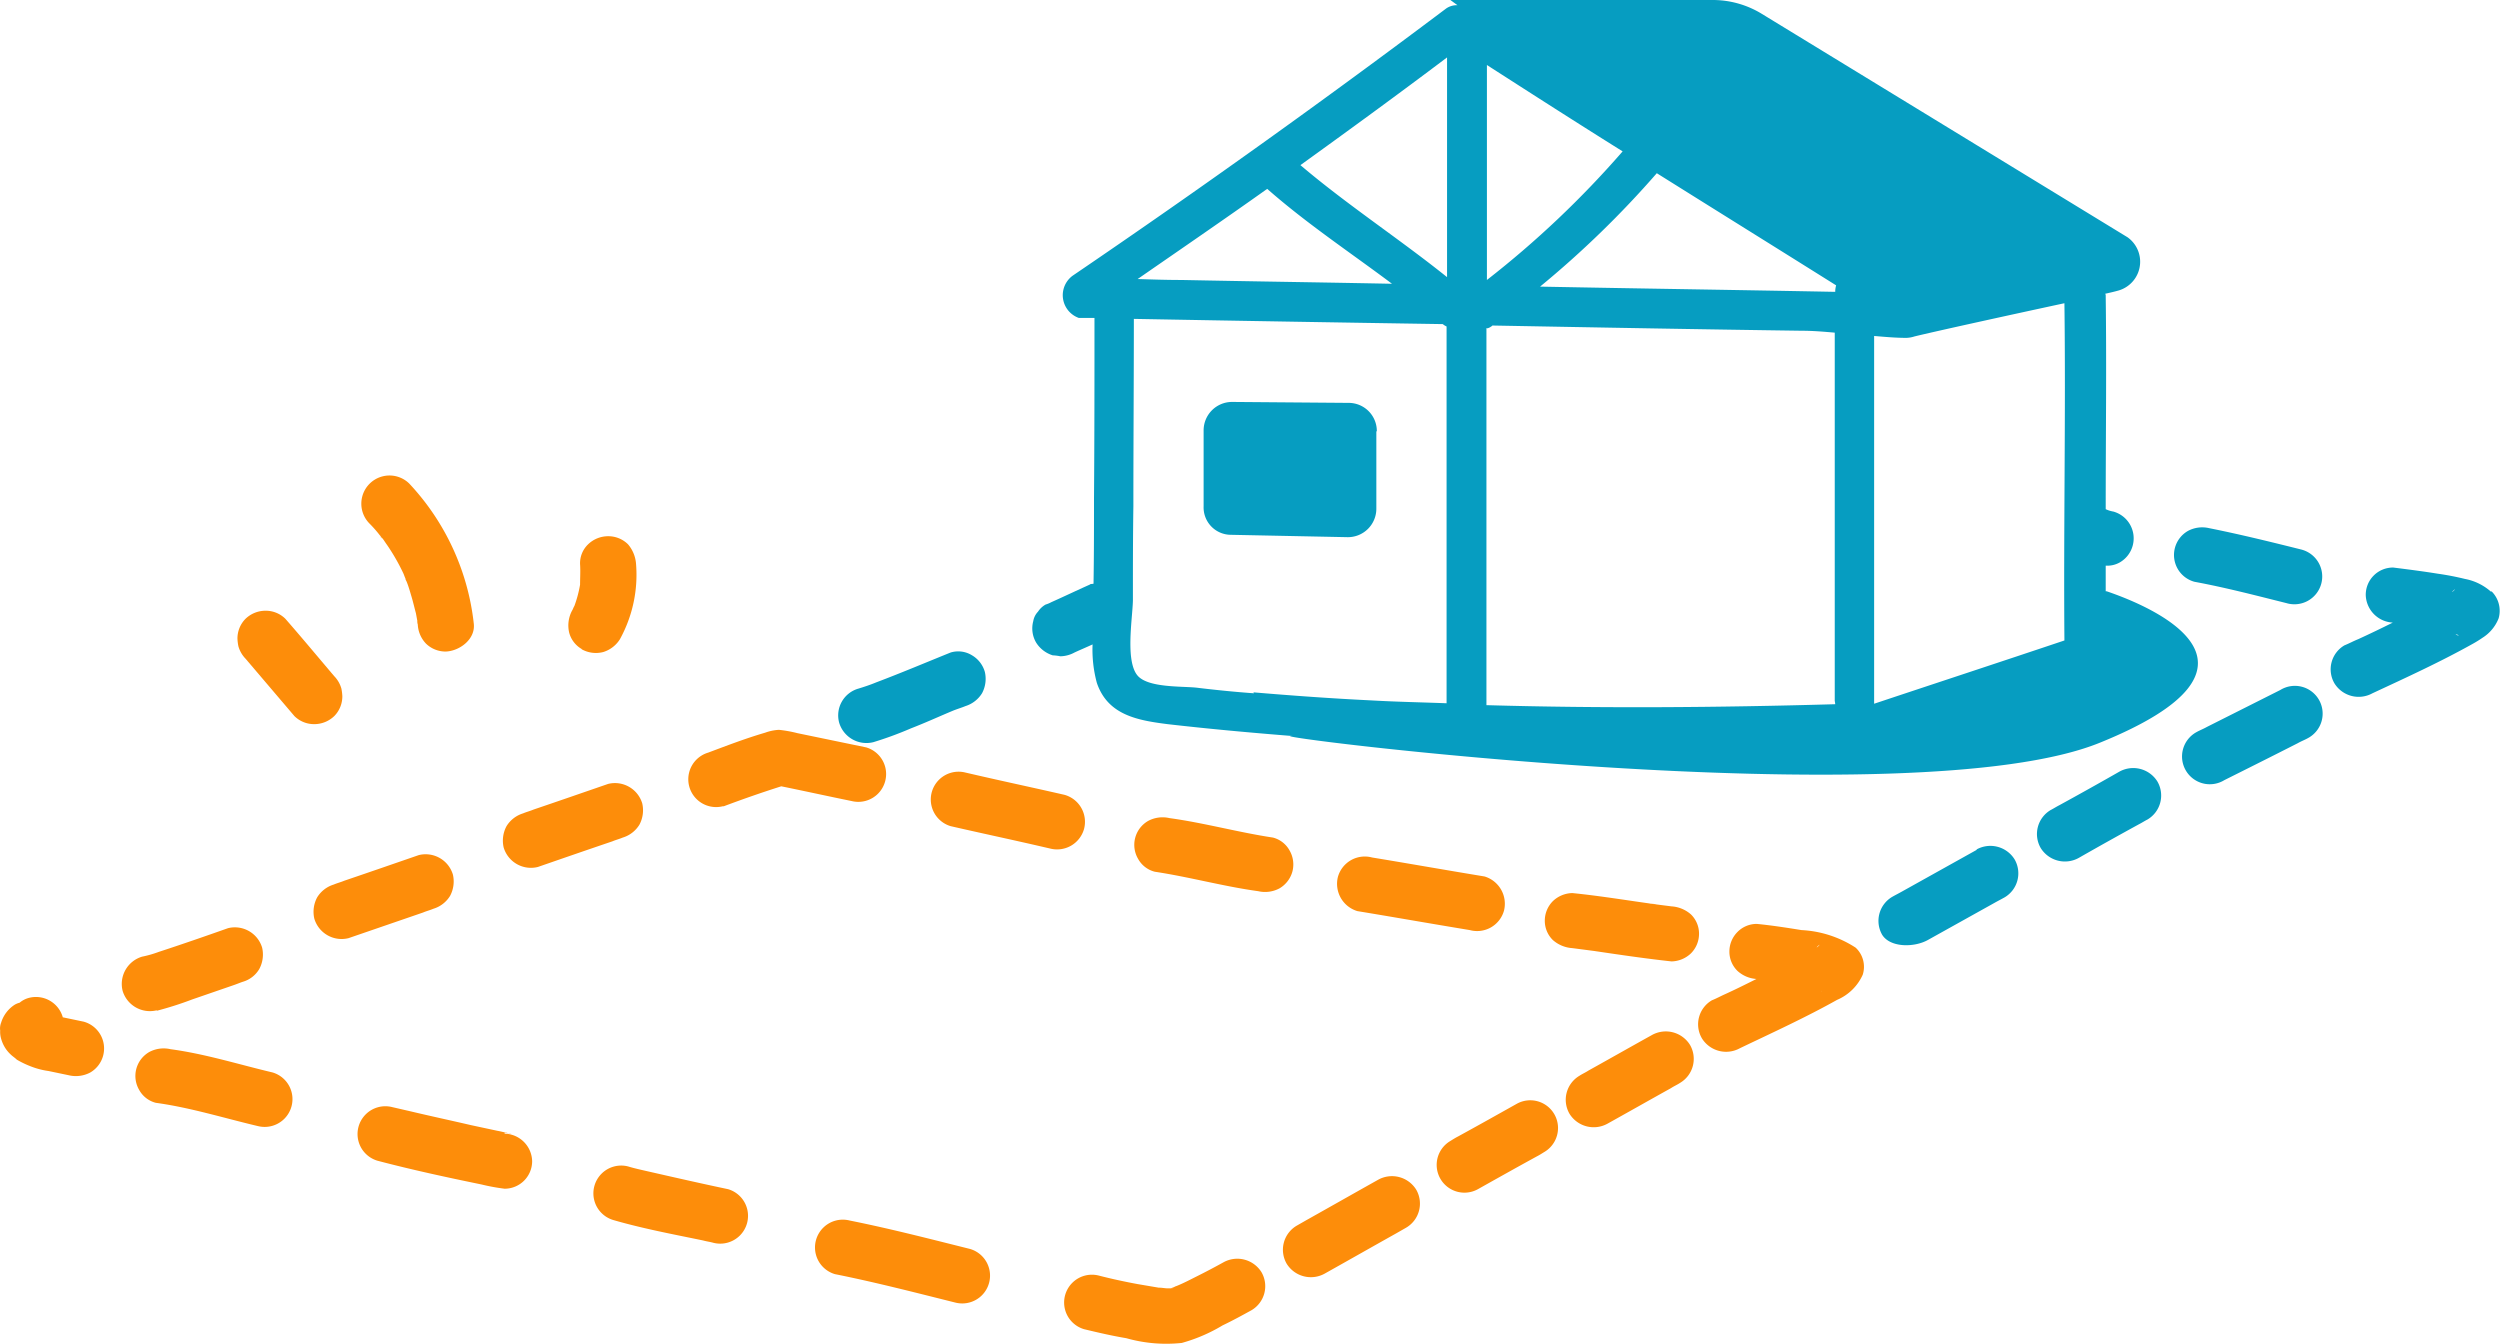 <svg xmlns="http://www.w3.org/2000/svg" width="52.683" height="28.328" viewBox="0 0 52.683 28.328">
  <g id="PICTOS_SITE_CHATEAUGIRON-18" transform="translate(-1.826 -14.84)">
    <g id="Groupe_581" data-name="Groupe 581">
      <path id="Tracé_32590" data-name="Tracé 32590" d="M8.87,29.93a.589.589,0,0,0,.17-.42,1,1,0,0,0-.02-.16.614.614,0,0,0-.15-.26c-.34-.4-.68-.81-1.03-1.21a.589.589,0,0,0-.42-.17.607.607,0,0,0-.42.17.589.589,0,0,0-.17.42,1,1,0,0,0,.02.16.614.614,0,0,0,.15.26l1.03,1.21a.589.589,0,0,0,.42.17A.607.607,0,0,0,8.87,29.93Z" fill="#fd8d0a"/>
      <path id="Tracé_32591" data-name="Tracé 32591" d="M10.37,27.03Z" fill="#fd8d0a"/>
      <path id="Tracé_32592" data-name="Tracé 32592" d="M9.84,26.13a.22.22,0,0,0,.05.06h0c.03.04.06.09.09.13a4.3,4.3,0,0,1,.34.59c.02.04.03.08.05.12h0a.049.049,0,0,0,.01.03.049.049,0,0,0-.01-.03c0,.03.02.05.03.08.04.1.07.21.1.31s.06.23.09.34c.01.05.02.11.03.16a.22.22,0,0,0,.01.08h0a.626.626,0,0,0,.17.4.589.589,0,0,0,.42.17c.29-.01.63-.26.59-.59a5.138,5.138,0,0,0-1.36-2.95.594.594,0,0,0-.84.84,2.622,2.622,0,0,1,.22.25Z" fill="#fd8d0a"/>
      <path id="Tracé_32593" data-name="Tracé 32593" d="M9.88,26.19h0C9.85,26.15,9.81,26.13,9.88,26.19Z" fill="#fd8d0a"/>
      <path id="Tracé_32594" data-name="Tracé 32594" d="M14.08,28.52a.613.613,0,0,0,.46.06.634.634,0,0,0,.35-.27,2.817,2.817,0,0,0,.34-1.58.714.714,0,0,0-.17-.42.589.589,0,0,0-.42-.17.607.607,0,0,0-.42.17.551.551,0,0,0-.17.42c.01.14,0,.29,0,.43a2.5,2.5,0,0,1-.12.45c-.02.03-.03.07-.05.1a.663.663,0,0,0-.06.46.565.565,0,0,0,.27.35Z" fill="#fd8d0a"/>
      <path id="Tracé_32595" data-name="Tracé 32595" d="M24.67,32.31a.59.59,0,0,0-.41-.72c-.61-.14-1.22-.27-1.83-.41l-.26-.06a.586.586,0,0,0-.31,1.13c.61.14,1.22.27,1.83.41l.26.06a.59.59,0,0,0,.72-.41Z" fill="#fd8d0a"/>
      <path id="Tracé_32596" data-name="Tracé 32596" d="M29.06,33.21a.588.588,0,0,0-.06-.45.557.557,0,0,0-.35-.27c-.73-.11-1.45-.31-2.18-.41a.643.643,0,0,0-.45.06.582.582,0,0,0-.21.8.557.557,0,0,0,.35.27c.73.11,1.45.31,2.18.41a.643.643,0,0,0,.45-.06A.593.593,0,0,0,29.06,33.21Z" fill="#fd8d0a"/>
      <path id="Tracé_32597" data-name="Tracé 32597" d="M30.43,34.04c.79.13,1.58.27,2.37.4a.588.588,0,0,0,.72-.41.6.6,0,0,0-.41-.72c-.79-.13-1.58-.27-2.37-.4a.588.588,0,0,0-.72.41A.6.6,0,0,0,30.43,34.04Z" fill="#fd8d0a"/>
      <path id="Tracé_32598" data-name="Tracé 32598" d="M34.96,34.82l.46.06c.54.08,1.08.16,1.63.22a.61.61,0,0,0,.41-.17.583.583,0,0,0,.17-.41.566.566,0,0,0-.17-.41.685.685,0,0,0-.41-.17l-.47-.06a1,1,0,0,1,.16.02c-.59-.08-1.18-.18-1.78-.24a.61.61,0,0,0-.41.17.583.583,0,0,0-.17.41.566.566,0,0,0,.17.41A.685.685,0,0,0,34.96,34.82Z" fill="#fd8d0a"/>
      <path id="Tracé_32599" data-name="Tracé 32599" d="M40.93,34.81a2.3,2.3,0,0,0-1.14-.37c-.31-.05-.63-.1-.94-.13a.566.566,0,0,0-.41.17.583.583,0,0,0-.17.41.566.566,0,0,0,.17.41.658.658,0,0,0,.4.17c-.22.11-.44.22-.66.32-.09.04-.18.09-.28.13a.586.586,0,0,0-.21.8.6.6,0,0,0,.8.21c.69-.33,1.39-.65,2.05-1.02a1.036,1.036,0,0,0,.54-.53.551.551,0,0,0-.15-.57Zm-.81-.01h-.01C40.19,34.72,40.18,34.75,40.12,34.8Zm.08.92h0C40.22,35.73,40.22,35.74,40.2,35.72Z" fill="#fd8d0a"/>
      <path id="Tracé_32600" data-name="Tracé 32600" d="M30.87,39.7c-.5.28-1.01.57-1.51.85l-.21.12a.588.588,0,0,0-.21.8.6.6,0,0,0,.8.21c.5-.28,1.01-.57,1.51-.85l.21-.12a.588.588,0,0,0,.21-.8A.6.6,0,0,0,30.87,39.7Z" fill="#fd8d0a"/>
      <path id="Tracé_32601" data-name="Tracé 32601" d="M33.79,38.1c-.41.23-.82.46-1.24.69-.06.03-.12.07-.17.1a.585.585,0,0,0,.59,1.01c.41-.23.82-.46,1.24-.69.06-.03.12-.07.17-.1a.585.585,0,0,0-.59-1.01Z" fill="#fd8d0a"/>
      <path id="Tracé_32602" data-name="Tracé 32602" d="M36.64,36.65c-.45.25-.89.5-1.34.75-.06.04-.13.07-.19.11a.588.588,0,0,0-.21.8.6.6,0,0,0,.8.21c.45-.25.89-.5,1.34-.75.06-.04.13-.07.19-.11a.588.588,0,0,0,.21-.8A.6.6,0,0,0,36.64,36.65Z" fill="#fd8d0a"/>
      <path id="Tracé_32603" data-name="Tracé 32603" d="M17.08,31.83c.4-.15.8-.29,1.21-.42.49.1.99.21,1.48.31a.586.586,0,0,0,.31-1.13l-1.16-.24-.29-.06a2.662,2.662,0,0,0-.39-.07,1,1,0,0,0-.29.06c-.41.12-.8.27-1.2.42a.586.586,0,0,0,.31,1.13Z" fill="#fd8d0a"/>
      <path id="Tracé_32604" data-name="Tracé 32604" d="M10.96,33.99a.624.624,0,0,0,.35-.27.643.643,0,0,0,.06-.45.6.6,0,0,0-.72-.41c-.52.18-1.04.36-1.57.54-.07.03-.15.05-.22.08a.624.624,0,0,0-.35.27.643.643,0,0,0-.06.45.6.6,0,0,0,.72.41l1.57-.54C10.81,34.04,10.89,34.02,10.96,33.99Z" fill="#fd8d0a"/>
      <path id="Tracé_32605" data-name="Tracé 32605" d="M14.95,32.49a.624.624,0,0,0,.35-.27.643.643,0,0,0,.06-.45.6.6,0,0,0-.72-.41c-.52.18-1.04.36-1.57.54-.07.03-.15.05-.22.08a.624.624,0,0,0-.35.27.643.643,0,0,0-.06.45.6.6,0,0,0,.72.41c.52-.18,1.04-.36,1.57-.54.07-.03.15-.05.22-.08Z" fill="#fd8d0a"/>
      <path id="Tracé_32606" data-name="Tracé 32606" d="M5.13,36.14a7.239,7.239,0,0,0,.75-.24l.87-.3c.06-.02.13-.05.19-.07a.593.593,0,0,0,.35-.27.643.643,0,0,0,.06-.45.6.6,0,0,0-.72-.41c-.48.17-.97.34-1.46.5a2.3,2.3,0,0,1-.35.1.6.6,0,0,0-.41.72.6.6,0,0,0,.72.41Z" fill="#fd8d0a"/>
      <path id="Tracé_32607" data-name="Tracé 32607" d="M7.57,37.44c-.72-.17-1.41-.39-2.15-.49a.643.643,0,0,0-.45.06.582.582,0,0,0-.21.8.557.557,0,0,0,.35.27c.73.1,1.43.32,2.15.49a.586.586,0,0,0,.31-1.13Z" fill="#fd8d0a"/>
      <path id="Tracé_32608" data-name="Tracé 32608" d="M12.46,38.71s.21.03.11.01a.2.2,0,0,1-.07-.01c-.06-.01-.13-.03-.19-.04l-.56-.12c-.43-.1-.85-.19-1.27-.29l-.39-.09a.586.586,0,0,0-.31,1.13c.72.19,1.46.35,2.19.5a4.209,4.209,0,0,0,.49.09.58.58,0,0,0,.58-.58.594.594,0,0,0-.58-.58Z" fill="#fd8d0a"/>
      <path id="Tracé_32609" data-name="Tracé 32609" d="M17.17,39.9c-.57-.12-1.14-.25-1.71-.38-.13-.03-.27-.06-.4-.1a.586.586,0,0,0-.31,1.13c.62.18,1.26.3,1.89.43.07.02.15.03.22.05a.586.586,0,0,0,.31-1.13Z" fill="#fd8d0a"/>
      <path id="Tracé_32610" data-name="Tracé 32610" d="M22.27,41.16c-.84-.21-1.69-.43-2.54-.6a.586.586,0,0,0-.31,1.13c.85.17,1.7.39,2.54.6a.586.586,0,0,0,.31-1.13Z" fill="#fd8d0a"/>
      <path id="Tracé_32611" data-name="Tracé 32611" d="M26.6,41.95c-.11.04-.05.02,0,0Z" fill="#fd8d0a"/>
      <path id="Tracé_32612" data-name="Tracé 32612" d="M27.61,41.44c-.18.1-.37.2-.55.29-.14.07-.29.15-.44.21h.01c-.03,0-.05.02-.08.03s-.05.02-.07.02h-.05c-.06,0-.31-.04-.1,0l-.53-.09c-.27-.05-.55-.11-.82-.18a.586.586,0,0,0-.31,1.13c.29.07.59.14.89.19a3.086,3.086,0,0,0,1.17.1,3.439,3.439,0,0,0,.86-.37c.21-.1.41-.21.61-.32a.588.588,0,0,0,.21-.8.6.6,0,0,0-.8-.21ZM26.49,42h0C26.55,41.99,26.56,42,26.49,42Z" fill="#fd8d0a"/>
      <path id="Tracé_32613" data-name="Tracé 32613" d="M3.59,36.37l-.43-.09H3.15a.588.588,0,0,0-.72-.41.5.5,0,0,0-.19.1.418.418,0,0,0-.1.04.689.689,0,0,0-.29.38.333.333,0,0,0-.02.17.5.5,0,0,0,.02.17.722.722,0,0,0,.09.2.689.689,0,0,0,.11.13c.04.04.09.07.13.11a1.922,1.922,0,0,0,.29.14,1.637,1.637,0,0,0,.38.1l.43.09a.643.643,0,0,0,.45-.06.586.586,0,0,0-.14-1.07Zm-1.5-.26a.761.761,0,0,1,.07-.09c.01,0,.02-.02.03-.03a.524.524,0,0,0-.1.11Z" fill="#fd8d0a"/>
    </g>
    <g id="Groupe_582" data-name="Groupe 582">
      <path id="Tracé_32614" data-name="Tracé 32614" d="M30.84,23.93a.593.593,0,0,0-.59-.6l-2.46-.02a.6.6,0,0,0-.6.6v1.6a.577.577,0,0,0,.57.6l2.46.05a.6.6,0,0,0,.61-.6V23.93Z" fill="#069dc1"/>
      <path id="Tracé_32615" data-name="Tracé 32615" d="M46.2,27.3v-.54a.532.532,0,0,0,.3-.07.586.586,0,0,0-.14-1.07.6.6,0,0,1-.16-.05c0-1.5.02-3,0-4.49a.09.09,0,0,0-.01-.05c.09-.02.18-.04.25-.06a.632.632,0,0,0,.22-1.13l-7.71-4.71a1.98,1.98,0,0,0-1.03-.29H32.39l.15.11a.388.388,0,0,0-.24.07q-3.87,2.91-7.87,5.63a.509.509,0,0,0,.13.89h.33c0,1.27,0,2.53-.01,3.8,0,.6,0,1.2-.01,1.8-.03.01-.06,0-.08.02-.27.12-.54.25-.81.37a.612.612,0,0,1-.12.05.463.463,0,0,0-.16.15.381.381,0,0,0-.1.2.588.588,0,0,0,.06.45.634.634,0,0,0,.35.27,1,1,0,0,1,.16.02.641.641,0,0,0,.3-.08c.13-.06.25-.11.38-.17a2.688,2.688,0,0,0,.09.81c.23.68.86.79,1.49.87.87.1,1.75.18,2.63.25-.96-.03,13.07,1.75,17.02.14,3.99-1.62,1.14-2.85.14-3.19ZM28.53,18.82c.83.73,1.75,1.34,2.63,2-1.48-.03-2.96-.05-4.44-.08-.31,0-.61-.01-.92-.02.91-.63,1.83-1.26,2.73-1.9Zm11.99,2.03a.547.547,0,0,0-.02.12v.02c-2.07-.04-4.15-.07-6.22-.11a20.566,20.566,0,0,0,2.46-2.39c1.26.79,2.53,1.58,3.79,2.37Zm-4.5-2.82a20.383,20.383,0,0,1-2.86,2.71V16.21C34.11,16.82,35.06,17.43,36.02,18.03Zm-2.86,3.73a.2.2,0,0,0,.09-.04c.01,0,.02-.02.03-.02,2.17.04,4.35.08,6.52.11.23,0,.46.02.69.04v7.76a.564.564,0,0,1,.01.07c-2.45.07-4.9.09-7.35.02V21.75Zm12.19,6.57c-1.34.45-2.68.89-4.03,1.34V21.92c.23.02.46.04.68.04h0a.609.609,0,0,0,.17-.03c.45-.11,2-.45,3.16-.7.03,2.37-.02,4.74,0,7.11ZM32.32,16.05v4.63c-1.01-.81-2.1-1.52-3.09-2.36C30.27,17.57,31.3,16.82,32.32,16.05Zm-4.07,13.4c-.41-.03-.81-.07-1.22-.12-.32-.03-.97,0-1.21-.23-.29-.28-.13-1.21-.12-1.6,0-.66,0-1.33.01-1.99,0-1.32.01-2.64.01-3.95q3.255.06,6.51.11a.351.351,0,0,0,.08.05v7.94c-.53-.02-1.06-.03-1.58-.06-.83-.04-1.66-.1-2.49-.17Z" fill="#069dc1"/>
      <path id="Tracé_32616" data-name="Tracé 32616" d="M48.07,27.1c.65.12,1.3.29,1.94.45a.586.586,0,1,0,.31-1.13c-.64-.16-1.29-.32-1.94-.45a.636.636,0,0,0-.45.06.585.585,0,0,0,.14,1.07Z" fill="#069dc1"/>
      <path id="Tracé_32617" data-name="Tracé 32617" d="M54.32,27.31a1.14,1.14,0,0,0-.55-.27,5.724,5.724,0,0,0-.57-.11c-.31-.05-.62-.09-.94-.13a.574.574,0,0,0-.58.58.6.6,0,0,0,.57.58c-.24.12-.49.24-.73.35-.1.04-.19.09-.29.13a.586.586,0,0,0-.21.8.6.6,0,0,0,.8.21c.71-.33,1.43-.66,2.11-1.04a2.393,2.393,0,0,0,.21-.13.851.851,0,0,0,.34-.41.577.577,0,0,0-.15-.57Zm-.81,0H53.5C53.58,27.23,53.57,27.26,53.51,27.31Zm.06.9h.03C53.65,28.23,53.66,28.25,53.57,28.21Z" fill="#069dc1"/>
      <path id="Tracé_32618" data-name="Tracé 32618" d="M43.48,32.75l-1.56.87c-.07.04-.15.08-.22.12a.588.588,0,0,0-.21.8c.17.27.67.27.96.11l1.4-.78c.07-.04.15-.08.22-.12a.588.588,0,0,0,.21-.8.6.6,0,0,0-.8-.21Z" fill="#069dc1"/>
      <path id="Tracé_32619" data-name="Tracé 32619" d="M46.49,31.1c-.42.24-.85.48-1.27.71-.06.03-.12.07-.18.1a.588.588,0,0,0-.21.8.6.6,0,0,0,.8.21c.42-.24.85-.48,1.27-.71.06-.03.12-.07.18-.1a.588.588,0,0,0,.21-.8.6.6,0,0,0-.8-.21Z" fill="#069dc1"/>
      <path id="Tracé_32620" data-name="Tracé 32620" d="M49.88,29.38l-1.55.78c-.07.04-.15.07-.22.11a.585.585,0,1,0,.59,1.01c.52-.26,1.04-.52,1.55-.78.07-.04.15-.07.22-.11a.585.585,0,1,0-.59-1.01Z" fill="#069dc1"/>
      <path id="Tracé_32621" data-name="Tracé 32621" d="M22.31,28.65a.552.552,0,0,0-.45-.06c-.52.21-1.04.43-1.57.63-.12.05-.24.09-.37.13a.587.587,0,0,0-.41.72.6.6,0,0,0,.72.41,7.474,7.474,0,0,0,.79-.29c.31-.12.57-.24.88-.37.07-.03.2-.07.27-.1a.634.634,0,0,0,.35-.27.643.643,0,0,0,.06-.45.593.593,0,0,0-.27-.35Z" fill="#069dc1"/>
    </g>
  </g>
</svg>
